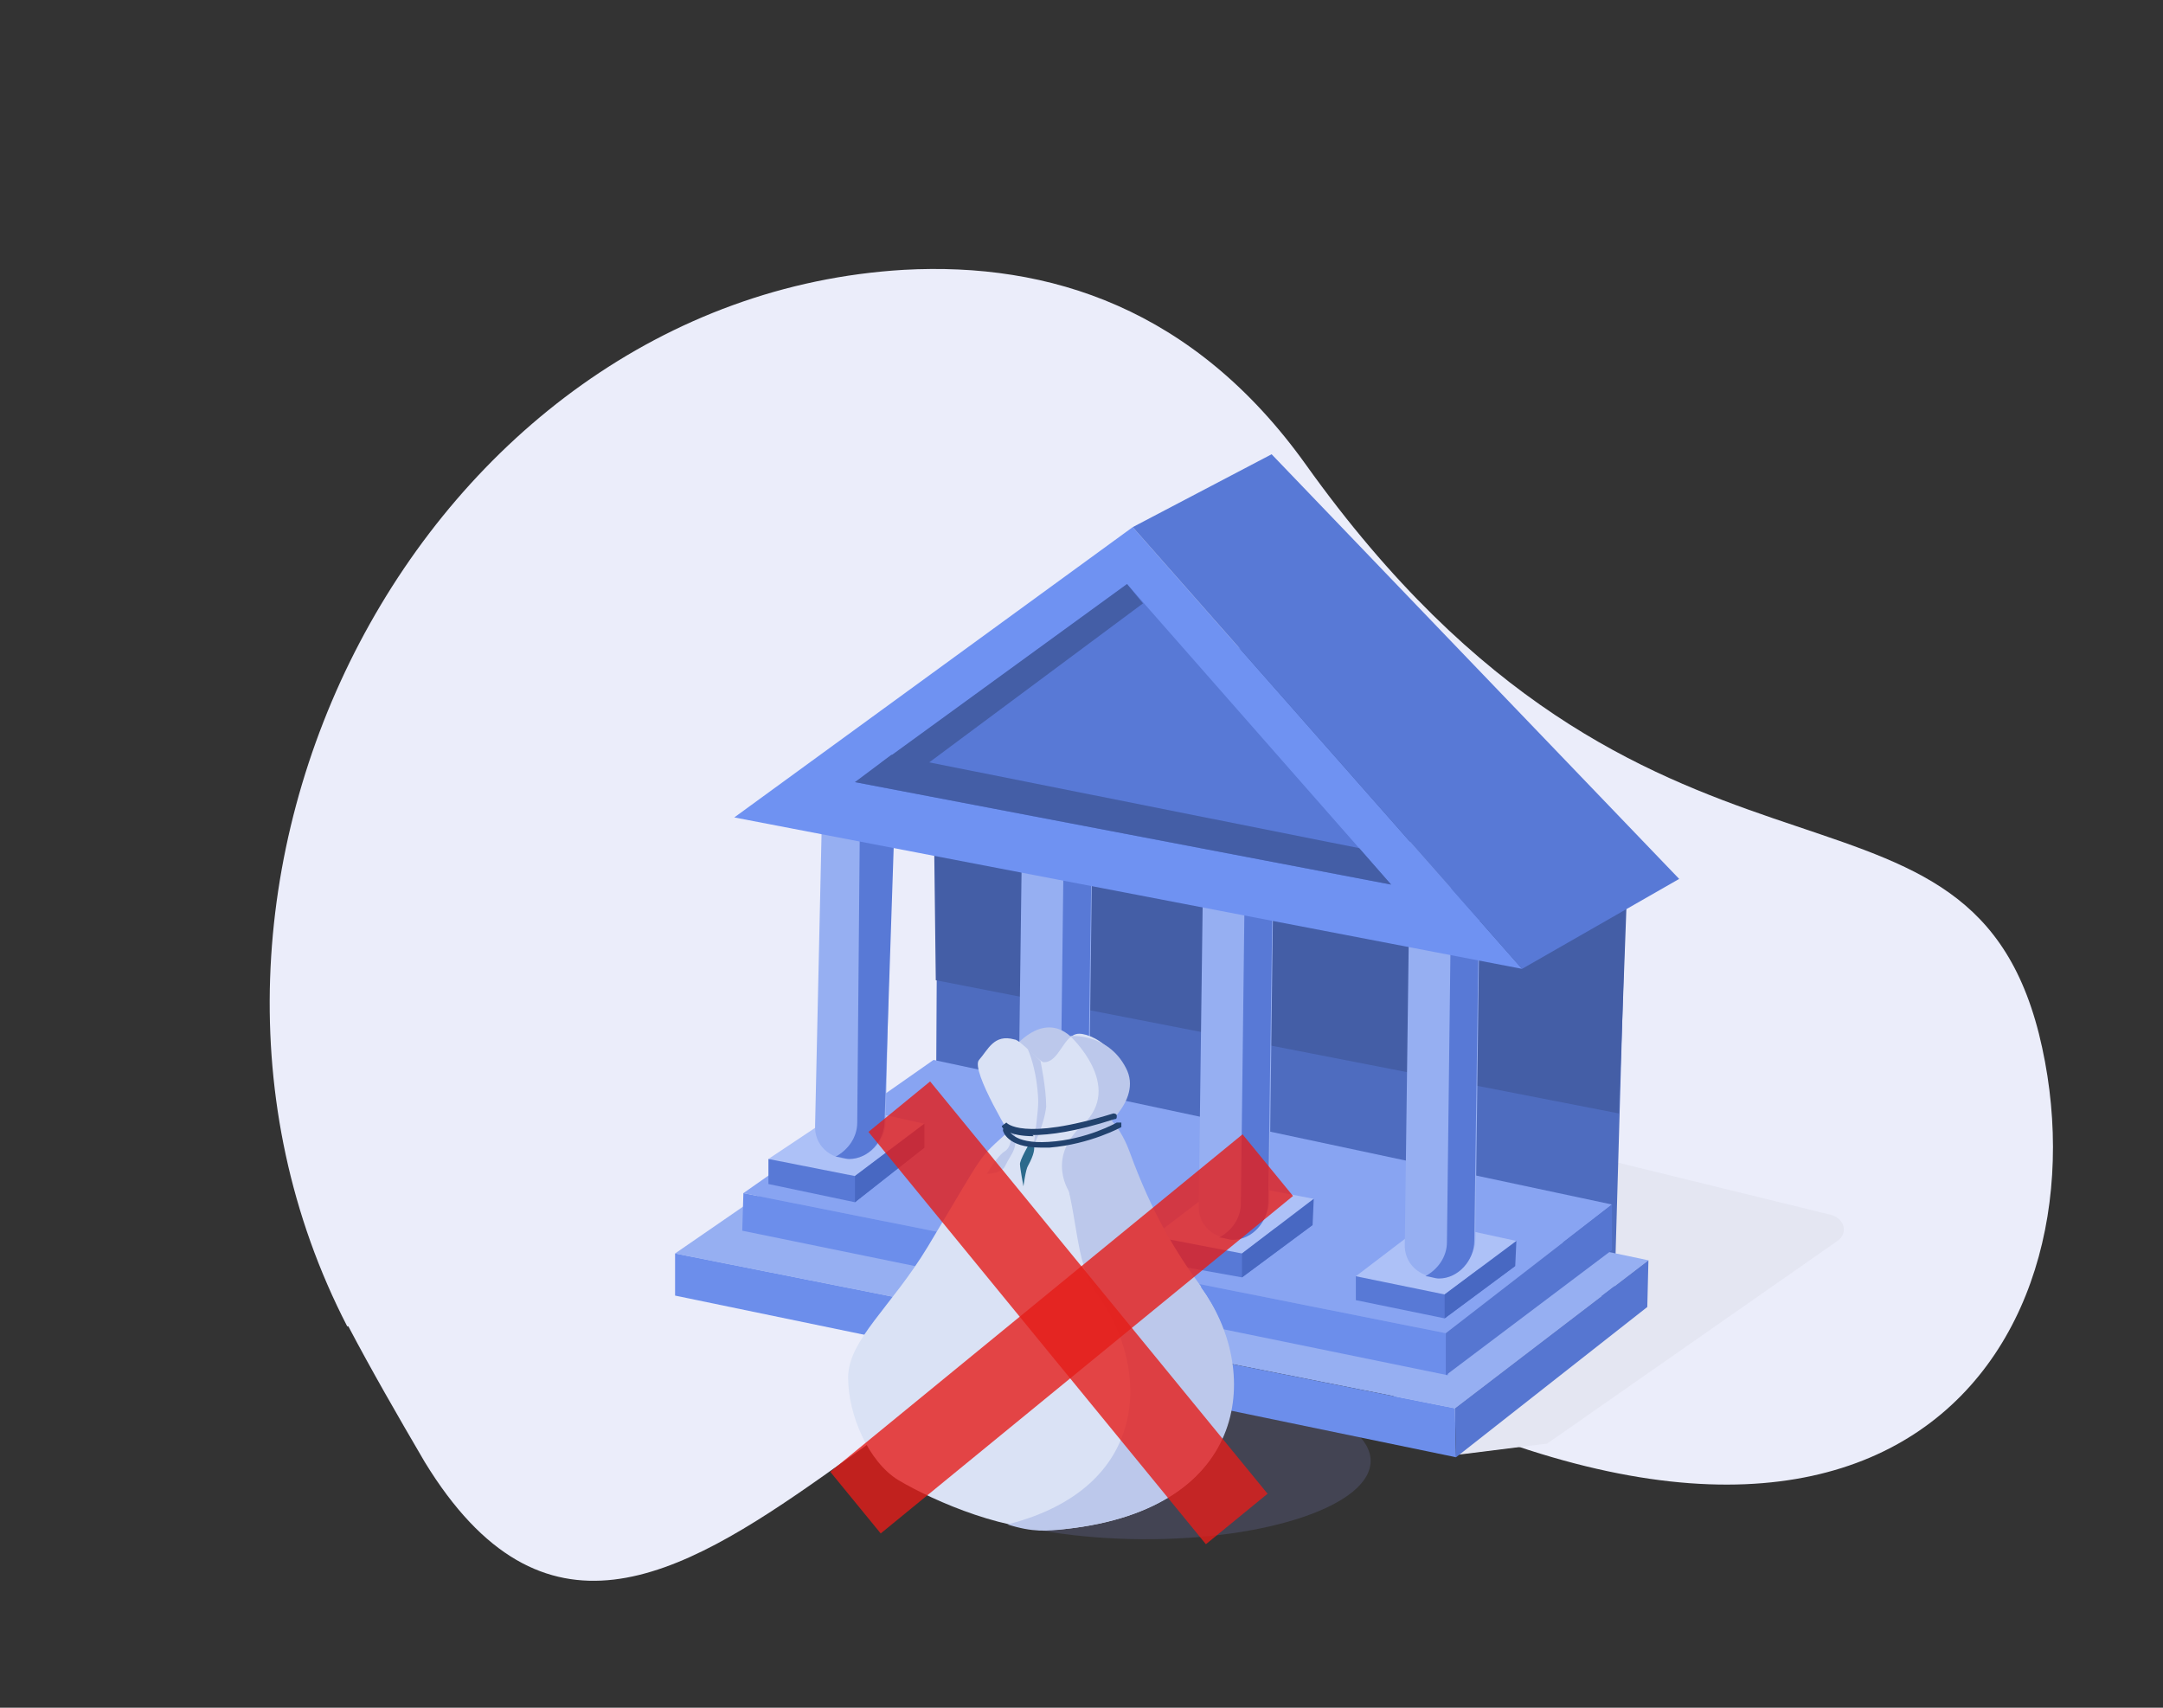 <?xml version="1.0" encoding="UTF-8"?>
<svg id="Calque_1" data-name="Calque 1" xmlns="http://www.w3.org/2000/svg" version="1.1" viewBox="0 0 190 150">
  <rect x="0" y="0" width="190" height="150" fill="#333333" stroke="none"/>
  <defs>
    <style>
      .cls-1 {
        fill: #5879d6;
      }

      .cls-1, .cls-2, .cls-3, .cls-4, .cls-5, .cls-6, .cls-7, .cls-8, .cls-9, .cls-10, .cls-11, .cls-12, .cls-13, .cls-14, .cls-15, .cls-16, .cls-17, .cls-18 {
        stroke-width: 0px;
      }

      .cls-2 {
        fill: #bcc8eb;
      }

      .cls-3 {
        fill: #8288d4;
        mix-blend-mode: multiply;
        opacity: .2;
      }

      .cls-3, .cls-19 {
        isolation: isolate;
      }

      .cls-4 {
        fill: #ebedfa;
      }

      .cls-5 {
        fill: #96aff2;
      }

      .cls-6 {
        fill: #6f92f2;
      }

      .cls-7 {
        fill: #4868c2;
      }

      .cls-8 {
        fill: #e4e6f2;
      }

      .cls-9 {
        fill: #445ea6;
      }

      .cls-10 {
        fill: #e41d19;
        opacity: .8;
      }

      .cls-11 {
        fill: #4e6cbf;
      }

      .cls-12 {
        fill: #6c8eeb;
      }

      .cls-13 {
        fill: #2c6a8c;
      }

      .cls-14 {
        fill: #dae2f5;
      }

      .cls-15 {
        fill: #22426e;
      }

      .cls-16 {
        fill: #88a4f2;
      }

      .cls-17 {
        fill: #5676d1;
      }

      .cls-18 {
        fill: #adc1f7;
      }
    </style>
  </defs>
  <g class="cls-19">
    <g id="Calque_1-2" data-name="Calque 1-2">
      <g>
        <path class="cls-4" d="M30.6,116.5h0c2,3.8,4.3,7.8,6.7,11.9,20.7,33.9,47.7-26.9,75-11.1,54.6,31.5,73.3-.4,66.8-26.5-6.6-26.1-34.2-7.7-64.4-50-9.8-13.7-22.5-17.8-35.3-17.1-42.2,2.5-69,53.9-48.9,92.8h0Z"/>
        <ellipse class="cls-3" cx="100.4" cy="128.2" rx="7" ry="20.1" transform="translate(-28.6 227.7) rotate(-89.6)"/>
        <path class="cls-8" d="M127.9,127.8l8-1,25.5-17.8c1-.7.6-2-.6-2.3l-20.4-5-12.5,26h0Z"/>
        <g>
          <polygon class="cls-11" points="141.8 114.1 82.2 101.2 82.4 64.2 97.8 50.8 142.9 75.8 141.8 114.1"/>
          <polygon class="cls-9" points="142.2 97.8 82.2 86.1 81.9 61.1 97.8 50.8 143 76.1 142.2 97.8"/>
          <polygon class="cls-5" points="127.8 123.7 59.3 110.1 78.6 96.8 144.8 110.7 127.8 123.7"/>
          <polygon class="cls-12" points="59.3 110.1 59.3 113.8 127.9 128 127.8 123.7 59.3 110.1"/>
          <polygon class="cls-17" points="127.9 128 144.7 114.8 144.8 110.7 127.8 123.7 127.9 128"/>
          <polygon class="cls-16" points="127 117.1 65.3 104.8 82 93.1 141.6 105.8 127 117.1"/>
          <g>
            <polygon class="cls-1" points="75.1 105.6 67.5 104 67.5 101.8 81.2 100.8 75.1 105.6"/>
            <polygon class="cls-18" points="75.1 103.3 67.5 101.8 74.4 97.2 81.2 98.7 75.1 103.3"/>
            <polygon class="cls-7" points="81.2 98.7 81.2 100.8 75.1 105.6 75.1 103.3 81.2 98.7"/>
          </g>
          <path class="cls-5" d="M74.6,101.8h0c-1.7,0-3.1-1.2-3-3l.7-31.6,6.2-1.2-.7,32.5c0,1.7-1.4,3.2-3.1,3.3h0Z"/>
          <path class="cls-1" d="M75.6,64.5l-.3,34.1c0,1.3-.8,2.4-1.9,3,.4,0,.8.2,1.2.2h0c1.7,0,3.1-1.6,3.1-3.3l.9-27-3-7h0Z"/>
          <g>
            <polygon class="cls-1" points="92.7 109.2 84.9 107.5 84.9 105.2 99 104.5 92.7 109.2"/>
            <polygon class="cls-18" points="92.7 107 84.9 105.2 91.2 100.7 99 102.2 92.7 107"/>
            <polygon class="cls-7" points="99 102.2 99 104.5 92.7 109.2 92.7 107 99 102.2"/>
          </g>
          <g>
            <polygon class="cls-1" points="109.1 112.2 101.3 110.8 101.3 108.6 115.3 107.6 109.1 112.2"/>
            <polygon class="cls-18" points="109.1 110.1 101.3 108.6 107.6 103.8 115.4 105.3 109.1 110.1"/>
            <polygon class="cls-7" points="115.4 105.3 115.3 107.6 109.1 112.2 109.1 110.1 115.4 105.3"/>
          </g>
          <g>
            <polygon class="cls-1" points="126.9 115.8 119.1 114.2 119.1 112.1 133.1 111.2 126.9 115.8"/>
            <polygon class="cls-18" points="126.9 113.7 119.1 112.1 125.4 107.3 133.2 109 126.9 113.7"/>
            <polygon class="cls-7" points="133.2 109 133.1 111.2 126.9 115.8 126.9 113.7 133.2 109"/>
          </g>
          <path class="cls-5" d="M92.4,105.2h0c-1.7,0-3.1-1.2-3-3l.5-38.4,6.2-1.6-.5,39.6c0,1.7-1.4,3.2-3.1,3.3h0Z"/>
          <path class="cls-1" d="M93.6,60.9l-.5,41.3c0,1.3-.8,2.4-1.9,3,.4,0,.8.2,1.2.2h0c1.7,0,3.1-1.6,3.1-3.3l.6-42.1-2.5,1h0Z"/>
          <path class="cls-5" d="M108.3,108.8h0c-1.7,0-3.1-1.2-3-3l.5-38.4,6.2-1.6-.5,39.6c0,1.7-1.4,3.2-3.1,3.3h0Z"/>
          <path class="cls-1" d="M109.5,64.4l-.5,41.3c0,1.3-.8,2.4-1.9,3,.4,0,.8.2,1.2.2h0c1.7,0,3.1-1.6,3.1-3.3l.6-42.1-2.5,1h0Z"/>
          <path class="cls-5" d="M126.4,112.2h0c-1.7,0-3.1-1.2-3-3l.5-38.4,6.2-1.6-.5,39.6c0,1.7-1.4,3.2-3.1,3.3h0Z"/>
          <path class="cls-1" d="M127.6,67.8l-.5,41.3c0,1.3-.8,2.4-1.9,3,.4,0,.8.2,1.2.2h0c1.7,0,3.1-1.6,3.1-3.3l.6-42.1-2.5,1h0Z"/>
          <polygon class="cls-6" points="133.7 85.1 64.5 71.8 99.5 46.3 133.7 85.1"/>
          <polygon class="cls-1" points="122.2 77.7 75.1 68.7 99 51.3 122.2 77.7"/>
          <polygon class="cls-1" points="99.5 46.3 111.7 39.9 147.5 77.2 133.7 85.1 99.5 46.3"/>
          <polygon class="cls-9" points="78.3 66.3 119.4 74.5 122.2 77.7 75.1 68.7 78.3 66.3"/>
          <polygon class="cls-9" points="80.5 67.8 100.4 53 99 51.3 77.4 67 80.5 67.8"/>
          <polygon class="cls-12" points="65.3 104.8 65.2 108.1 127.2 120.8 127 117.1 65.3 104.8"/>
          <polygon class="cls-17" points="127 120.8 141.6 109.8 141.6 105.8 127 117.1 127 120.8"/>
        </g>
        <g>
          <path class="cls-2" d="M89,92.1s2.5-3.3,5-1.1c2.5,2.2.6,4.5.6,4.5l-5.6-3.3h0Z"/>
          <path class="cls-14" d="M78.9,130c-2.6-1.6-4.4-5.7-4.4-9s3.8-6.2,7-11.5c5.3-8.8,4.2-7.5,7.3-10.3,4.3-3.8,8-3.1,10,2.4s4.5,8.5,6.7,11.5c5.1,7.1,4.5,19.4-11.9,21.2-4.8.5-11.5-2.4-14.7-4.3Z"/>
          <path class="cls-2" d="M105.5,113c-2.2-3-4.3-6.4-6.3-11.9-1.9-5.1-6.5-5.9-10.7-2.8,1.1.8,3.9,1.3,4.4,2.9,2,5.5,1.3,9.4,3.5,12.5,4.7,6.5,4.7,17-7.9,20.2,2.2.7,3.5.6,5.1.4,16.5-1.8,17.1-14.2,11.9-21.2h0Z"/>
          <path class="cls-14" d="M89.1,100.3s-3.9-6.3-3.1-7.2c.8-.9,1.3-2.3,3.1-1.8.5,0,2.2,2,2.6,2,1.4,0,1.7-2.5,3.1-2.5s5.3,2.2,2.5,6.5-3.1,8.7-5.5,7.8c-2.4-.8-2.7-4.8-2.7-4.8Z"/>
          <path class="cls-2" d="M94,104.8s-2.2-3,1.1-6c3.7-3.4-1.1-7.8-1.1-7.8,0,0,3.3-.3,4.9,2.8,1.6,3-2.7,5.9-2.7,5.9l1.8,5.2h-4.1,0Z"/>
          <path class="cls-2" d="M88.8,99.3s.2,1.3-.5,1.8c-.7.4-1.6,2-1.6,2,0,0,1.3,0,1.6-.7.5-1,.8-1.2.9-2,0-1.6-.4-1-.4-1h0Z"/>
          <path class="cls-13" d="M90.5,100.3s-1,1.7-.9,2c0,.3.3,1.9.3,1.9,0,0,.2-1.5.4-1.8,1.1-2,.2-2.1.2-2.1Z"/>
          <path class="cls-2" d="M90.3,92.2s.8,1.7.9,4.5c0,1-.3,3-.4,3.9,0,0,.9-1.7,1.1-3.4,0-1.6-.5-4-.5-4l-1-1h0Z"/>
          <path class="cls-15" d="M90.8,99.8c-2.2,0-2.8-.7-2.8-.9l.4-.3h0s1.3,1.7,9.4-.8c0,0,.3,0,.3.2s0,.3-.2.3c-3.4,1.1-5.7,1.4-7.2,1.4h0Z"/>
          <path class="cls-15" d="M91.4,100.8c-3,0-3.3-1.5-3.3-1.5,0,0,0-.3.2-.3s.3,0,.3.2c0,0,.3,1.3,3.5,1.1,3.4-.2,6-1.7,6-1.7h.4v.4s-2.7,1.5-6.3,1.8c0,0-.8,0-.8,0Z"/>
        </g>
      </g>
    </g>
  </g>
  <rect class="cls-10" x="69.8" y="113.7" width="46.8" height="7" transform="translate(-53.1 85.5) rotate(-39.3)"/>
  <rect class="cls-10" x="90.3" y="91.9" width="7" height="46.8" transform="translate(-51.8 85.5) rotate(-39.3)"/>
</svg>
